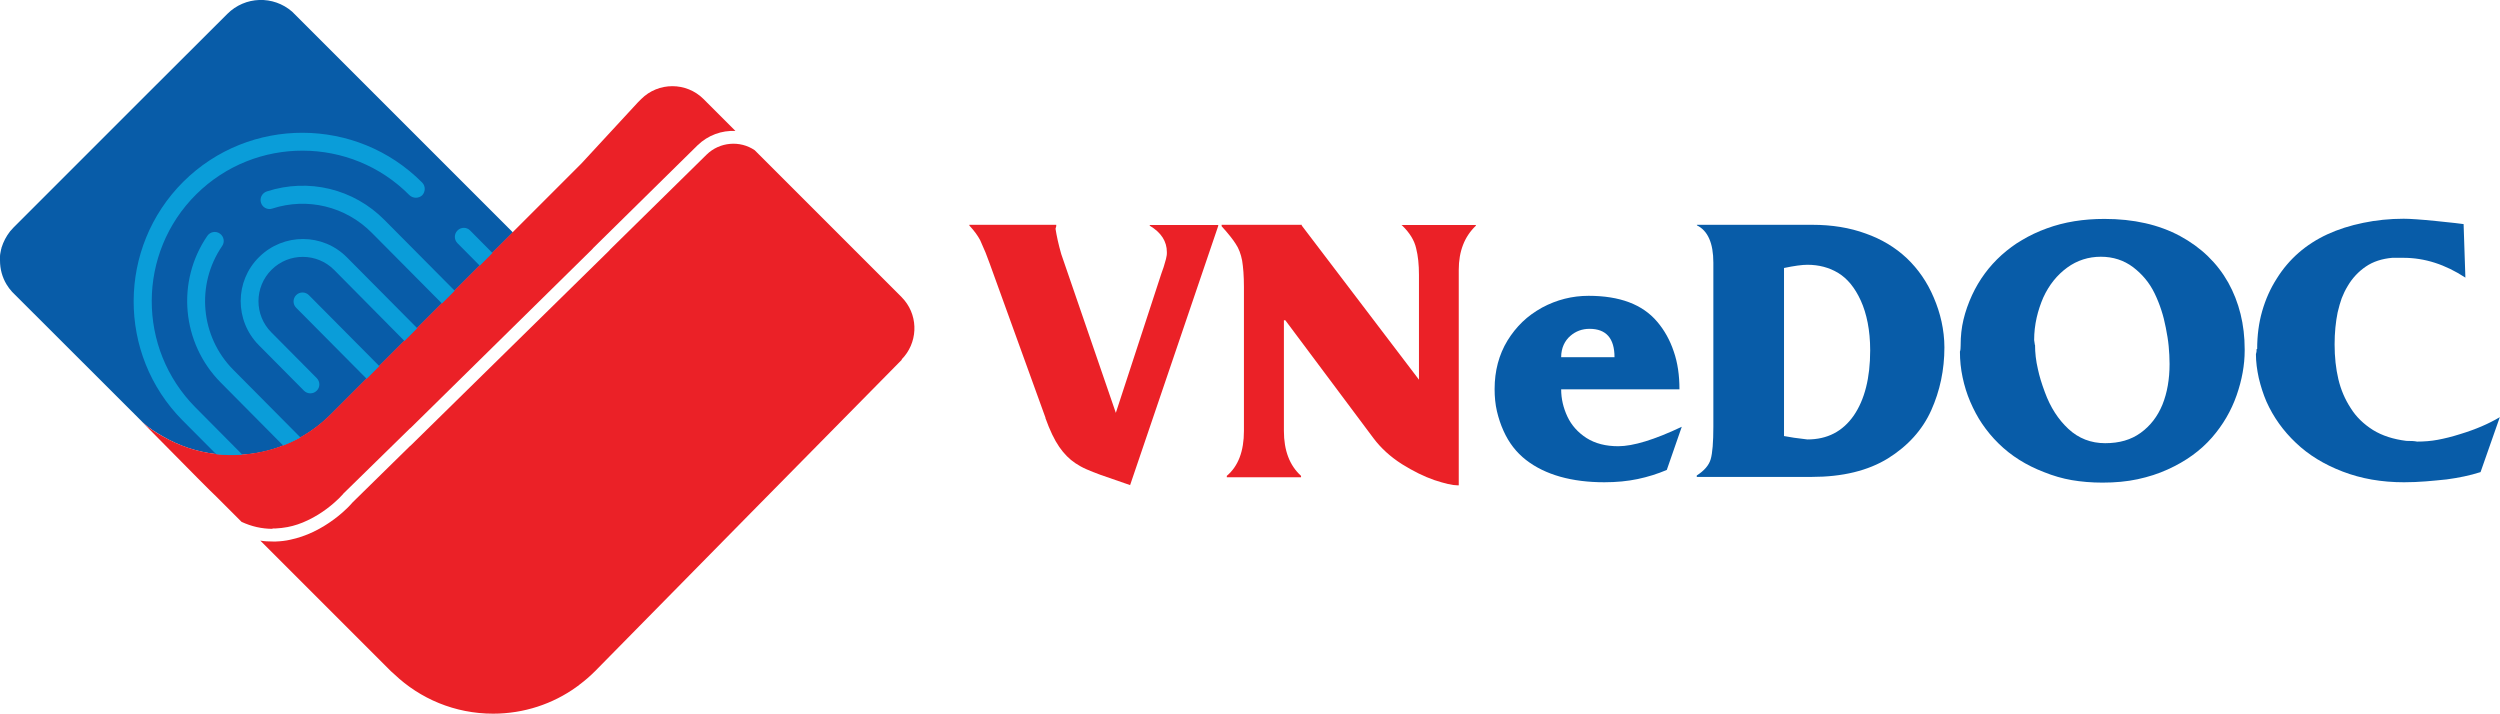 <?xml version="1.0" encoding="UTF-8"?><svg id="b" xmlns="http://www.w3.org/2000/svg" viewBox="0 0 140.12 40"><g id="c"><path d="M28.75,13.03l-3.8,3.8-.19.19-1.21,1.21-.9.9-1.21,1.21-.19.19-.53.53-.19.19h0l-1.78,1.78h0s-.19.19-.19.19c-.53.53-1.12.97-1.75,1.32-.32.17-.64.32-.97.45-.74.29-1.52.45-2.3.5-.48.03-.97.02-1.44-.04-1.03-.12-2.05-.45-2.97-.99-.4-.23-.8-.47-1.14-.8t0,0c-.07-.07-.15-.15-.22-.22L.83,16.51l-.15-.15c-.12-.13-.23-.28-.32-.43-.23-.39-.36-.84-.36-1.33,0-.08,0-.15,0-.23,0-.11.03-.22.05-.33,0-.04.02-.08.03-.12,0-.02,0-.03.01-.05.1-.32.26-.63.48-.91.06-.07.12-.14.19-.21l.12-.12,7.38-7.38h0L12.74.78c1-1,2.58-1.04,3.63-.13l12.38,12.38Z" fill="#085ca8" stroke-width="0"/><path d="M15.28,29.64c-.6,0-1.18-.13-1.74-.39l-1.42-1.42-.35-.34-.06-.06-.66-.66-3.3-3.34c.07.08.15.15.22.22.34.33.75.58,1.14.8.93.54,1.94.87,2.97.99.48.06.96.07,1.44.04.78-.05,1.56-.22,2.3-.5.33-.13.66-.28.97-.45.63-.35,1.22-.79,1.75-1.32l.19-.19h0s1.78-1.78,1.78-1.78h0l.19-.19.53-.53.19-.19,1.21-1.21.9-.9,1.21-1.21.19-.19,7.66-7.66,3.16-3.42s.01-.01.02-.02l.17-.17c.96-.96,2.53-.96,3.49,0l1.73,1.73h0l.06.06c-.77-.04-1.54.24-2.12.8l-5.85,5.76-.06.07-10.19,10.03h-.01s-3.75,3.67-3.75,3.67l-.02.03s-.09.1-.23.24c-.3.29-.91.83-1.74,1.22-.37.18-.76.31-1.13.38-.22.04-.45.07-.68.08h-.17Z" fill="#eb2127" stroke-width="0"/><path d="M50.55,20.16l-.19.19-8.3,8.42-8.71,8.85c-.28.28-.57.53-.88.76,0,0-.02.02-.03.03-.04.03-.08.06-.13.09,0,0,0,0-.01.01-1.31.94-2.93,1.49-4.66,1.49-2.15,0-4.1-.84-5.54-2.21t0,0c-.07-.06-.13-.11-.19-.17l-1.5-1.5-4.21-4.21-1.41-1.41-.2-.2c.23.04.46.05.69.05h.19c.27-.01.54-.04.8-.1.43-.09.87-.24,1.29-.44.92-.44,1.61-1.04,1.93-1.36.13-.13.22-.23.26-.28l3.24-3.18h.01s11.14-10.94,11.14-10.94l.06-.07,5.41-5.32c.73-.71,1.87-.8,2.69-.24l1.28,1.28s0,0,0,0l6.95,6.95c.06.06.12.13.17.19.79.97.73,2.4-.17,3.31Z" fill="#eb2127" stroke-width="0"/><path d="M23.67,10.94c-.2.19-.52.19-.72,0-3.28-3.31-8.64-3.33-11.95-.05-3.31,3.28-3.33,8.64-.04,11.95l2.57,2.59s.03.04.04.06c-.01,0-.02,0-.04,0-.47.03-.94.02-1.41-.03l-1.89-1.9c-3.67-3.7-3.65-9.7.05-13.38,3.7-3.67,9.7-3.65,13.38.05h0c.2.2.19.52,0,.72Z" fill="#0a9dd9" stroke-width="0"/><path d="M27.6,14.18l-.71.71-1.25-1.26c-.2-.2-.19-.52,0-.71.2-.2.52-.2.71,0l1.25,1.26Z" fill="#0a9dd9" stroke-width="0"/><path d="M16.84,24.52s-.01,0-.02.01c-.31.17-.63.32-.95.44l-3.5-3.53c-2.19-2.21-2.5-5.67-.75-8.22.16-.23.47-.29.7-.13.23.16.29.47.13.7-1.48,2.16-1.22,5.08.63,6.94l3.76,3.79Z" fill="#0a9dd9" stroke-width="0"/><path d="M25.49,16.29l-.02.02-.53.53-.17.17-3.94-3.97c-1.46-1.47-3.6-1.99-5.57-1.35-.26.09-.55-.06-.63-.32-.09-.27.06-.55.32-.64,2.34-.76,4.87-.15,6.6,1.6l3.94,3.97Z" fill="#0a9dd9" stroke-width="0"/><path d="M23.38,18.4l-.71.71-3.94-3.98c-.96-.97-2.54-.98-3.51-.01-.97.96-.98,2.54-.01,3.51l2.54,2.56c.2.2.2.52,0,.71-.2.2-.52.19-.71,0l-2.54-2.56c-1.35-1.37-1.35-3.58.02-4.93,1.37-1.36,3.58-1.35,4.93.02l3.94,3.97Z" fill="#0a9dd9" stroke-width="0"/><path d="M21.27,20.51l-.02.02-.53.53-.17.17-3.95-3.98c-.2-.2-.19-.52,0-.71.2-.2.52-.19.71,0l3.95,3.98Z" fill="#0a9dd9" stroke-width="0"/><path d="M58.6,23.42l-3.13-8.65c-.08-.2-.15-.41-.23-.61-.12-.29-.22-.52-.3-.69-.13-.25-.33-.53-.61-.83v-.04h4.87v.08l-.04.14c.06.39.16.86.32,1.42l3.06,8.9,2.55-7.8.13-.37.13-.45c.02-.09.03-.16.04-.2s.01-.11.01-.19c0-.6-.32-1.1-.96-1.48v-.04h3.84v.05l-4.94,14.53-1.67-.58c-.29-.1-.54-.21-.78-.31-.23-.1-.44-.22-.62-.34-.33-.22-.63-.52-.9-.91-.27-.39-.53-.93-.78-1.63Z" fill="#eb2127" stroke-width="0"/><path d="M69.72,24.14v-8.06c0-.61-.04-1.1-.1-1.47-.07-.37-.19-.69-.36-.94-.15-.24-.41-.57-.79-.99v-.08h4.49v.04l6.57,8.64v-5.87c0-.57-.05-1.07-.16-1.5-.1-.44-.36-.86-.77-1.26l-.05-.04h4.17v.04c-.64.61-.96,1.43-.96,2.48v12.07h-.09c-.27,0-.69-.1-1.27-.29-.58-.2-1.19-.5-1.83-.9-.64-.41-1.17-.89-1.59-1.45l-4.94-6.61h-.08v6.2c0,1.1.32,1.94.96,2.52v.08h-4.16v-.08c.64-.54.96-1.38.96-2.52Z" fill="#eb2127" stroke-width="0"/><path d="M83.77,21.8c0-1.01.24-1.92.72-2.71.24-.39.52-.74.84-1.05.32-.31.69-.57,1.1-.8.82-.44,1.69-.66,2.61-.66,1.74,0,3.02.48,3.84,1.45.41.48.72,1.04.93,1.67.22.63.32,1.34.32,2.12h-6.63c0,.53.12,1.04.35,1.53s.59.89,1.07,1.2c.49.31,1.08.46,1.78.46.83,0,2.02-.36,3.56-1.09l-.84,2.42c-.52.22-1.06.39-1.63.51-.57.12-1.19.18-1.87.18-.9,0-1.72-.1-2.47-.31-.74-.21-1.38-.52-1.92-.94s-.96-.96-1.26-1.63c-.16-.35-.28-.72-.37-1.1-.09-.39-.13-.8-.13-1.24ZM87.5,20.02h2.99c0-1.06-.47-1.59-1.4-1.59-.41,0-.77.13-1.08.4-.15.13-.28.3-.37.5-.09.2-.14.43-.14.69Z" fill="#085ca8" stroke-width="0"/><path d="M95.1,12.6h6.49c1.08,0,2.08.16,2.98.49.88.31,1.65.77,2.3,1.38.65.62,1.15,1.35,1.51,2.2.19.44.34.9.44,1.36s.16.95.16,1.44c0,1.26-.25,2.44-.74,3.53s-1.3,1.99-2.42,2.69c-1.12.69-2.54,1.04-4.28,1.04h-6.44v-.08c.42-.27.68-.57.78-.91.1-.34.15-.95.15-1.83v-9.19c0-1.09-.31-1.79-.92-2.09v-.04ZM99.99,24.44c.31.06.75.13,1.31.19,1.12,0,1.98-.45,2.6-1.34.61-.89.92-2.11.92-3.65,0-.57-.05-1.09-.14-1.55-.09-.46-.22-.88-.39-1.25-.33-.72-.75-1.23-1.26-1.54s-1.09-.46-1.73-.46c-.3,0-.74.06-1.31.18v9.41Z" fill="#085ca8" stroke-width="0"/><path d="M109.89,19.34c0-.5.05-.97.16-1.43.11-.46.27-.91.48-1.37.4-.86.95-1.61,1.66-2.25.35-.31.73-.6,1.15-.84.42-.25.88-.47,1.38-.65.98-.36,2.05-.53,3.23-.53,1.64,0,3.05.32,4.24.96,1.18.64,2.08,1.51,2.7,2.61.61,1.1.92,2.35.92,3.73v.08c0,.8-.15,1.64-.45,2.5-.3.86-.76,1.66-1.39,2.38-.63.72-1.45,1.32-2.47,1.78-.52.24-1.09.42-1.69.55-.6.13-1.26.19-1.97.19-.62,0-1.19-.05-1.72-.14-.52-.09-1.04-.24-1.56-.45-.99-.38-1.84-.91-2.54-1.6-.36-.35-.66-.72-.92-1.1-.26-.38-.48-.8-.67-1.24-.19-.44-.33-.9-.43-1.37-.1-.47-.15-.95-.15-1.44.03-.08.04-.19.04-.35ZM114.06,19.34c0,.43.05.88.16,1.35.08.38.21.81.39,1.29.31.85.75,1.53,1.32,2.06.57.53,1.26.8,2.06.8s1.45-.19,1.99-.58.95-.92,1.22-1.58c.27-.67.4-1.43.4-2.28,0-.34-.02-.67-.05-1s-.09-.67-.16-1.03c-.13-.69-.34-1.33-.63-1.93s-.7-1.08-1.21-1.47c-.51-.38-1.11-.58-1.8-.58s-1.33.2-1.89.61c-.56.41-1.01.96-1.34,1.68-.15.35-.28.73-.37,1.13s-.14.82-.14,1.25l.04.27Z" fill="#085ca8" stroke-width="0"/><path d="M126.51,19.56c0-.75.09-1.46.28-2.12s.46-1.27.82-1.83c.68-1.09,1.63-1.92,2.84-2.48.61-.28,1.27-.49,2-.64.72-.15,1.48-.23,2.27-.23.34,0,.95.04,1.84.13s1.4.15,1.52.17l.1,3c-1.13-.74-2.28-1.11-3.47-1.11h-.63c-.57.05-1.07.21-1.48.49-.41.28-.75.64-1.01,1.08-.14.23-.25.46-.34.69-.08.23-.16.49-.23.8-.11.54-.17,1.14-.17,1.79,0,.71.07,1.36.21,1.95.14.59.37,1.13.69,1.62.31.5.73.9,1.25,1.23.52.32,1.14.52,1.87.61.27,0,.46.01.6.04.4,0,.78-.03,1.16-.1.37-.07.79-.17,1.26-.32.86-.26,1.6-.58,2.22-.95l-1.08,3.08c-.59.19-1.23.32-1.9.41-.39.04-.78.08-1.17.11-.39.03-.79.05-1.22.05-1.26,0-2.4-.2-3.44-.6s-1.91-.93-2.62-1.61c-.71-.67-1.26-1.44-1.65-2.31-.18-.42-.32-.86-.43-1.32-.1-.46-.16-.91-.16-1.34.03-.08.04-.17.04-.29Z" fill="#085ca8" stroke-width="0"/></g></svg>